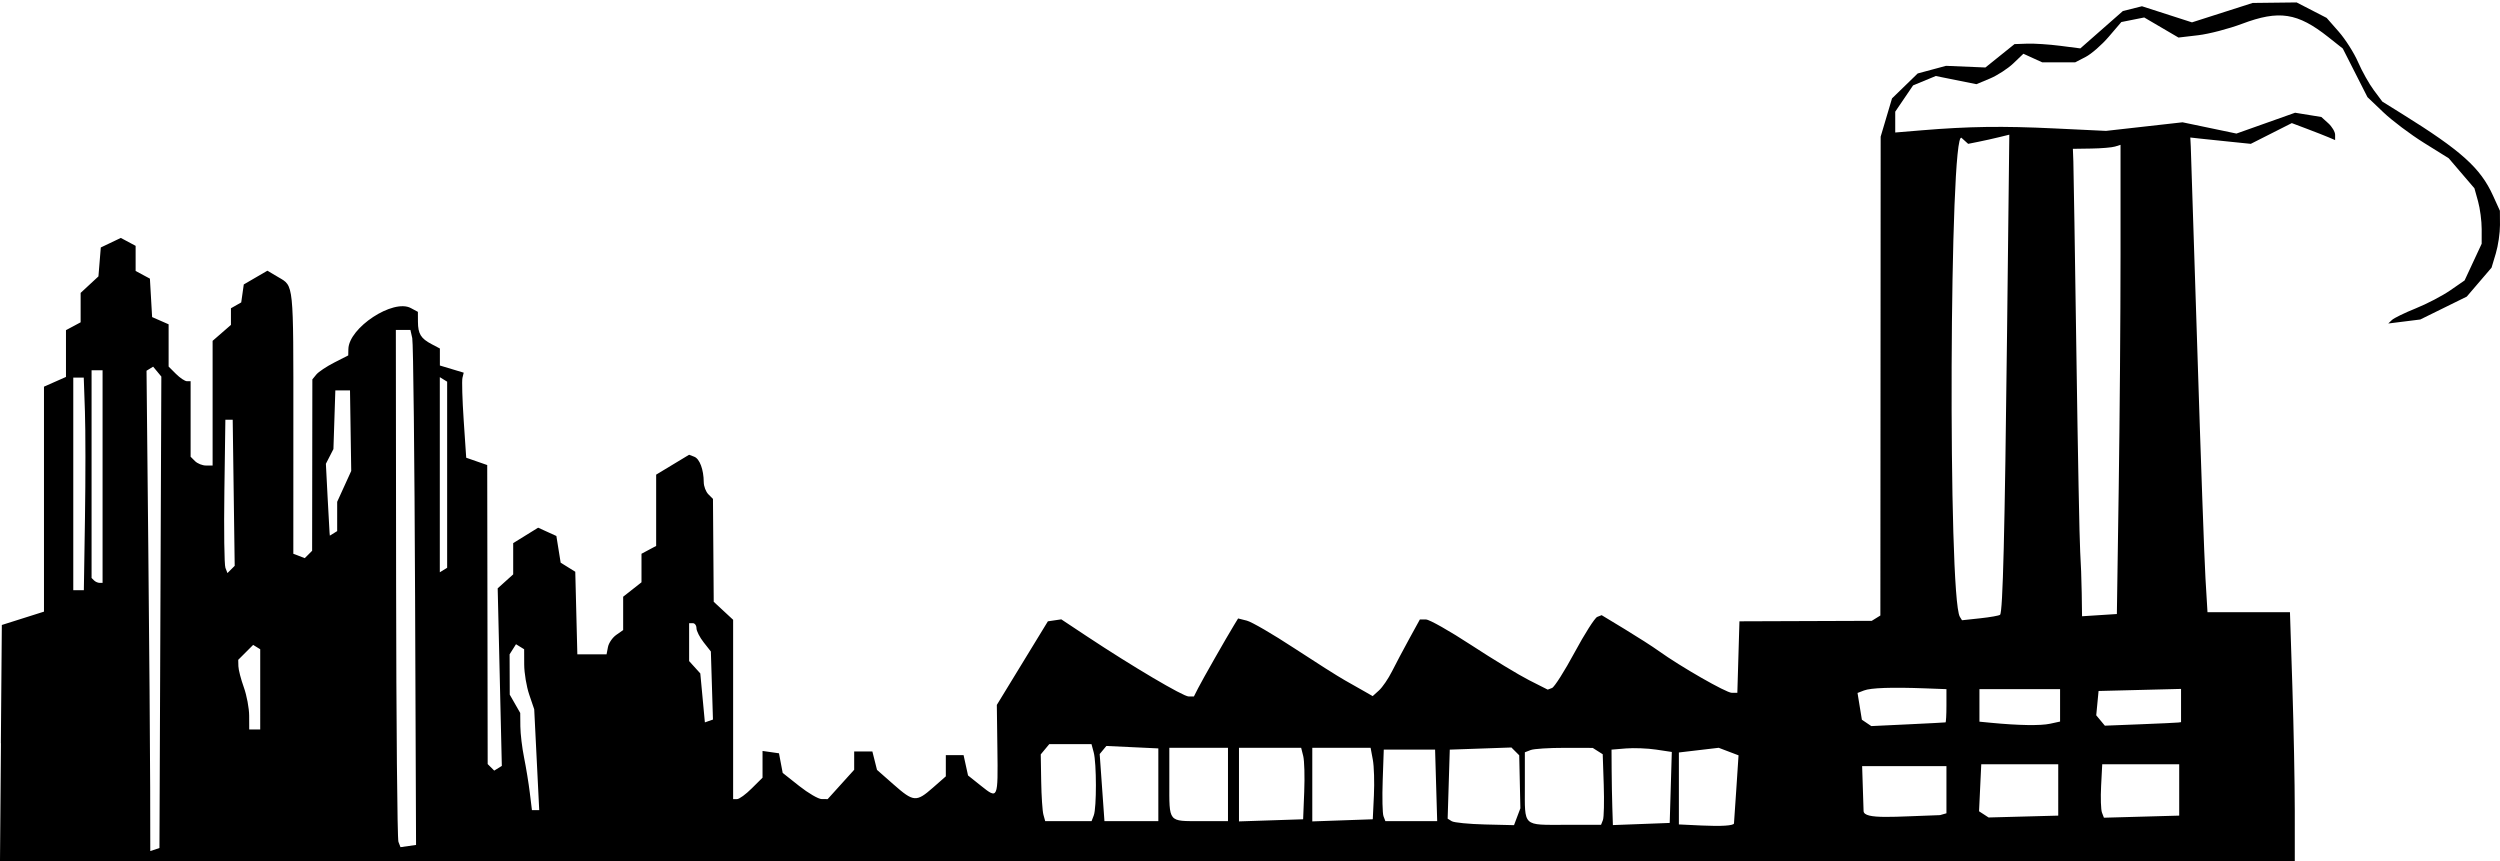 <?xml version="1.0" encoding="UTF-8"?>
<svg version="1.1" viewBox="0 0 639.38 220.31" xmlns="http://www.w3.org/2000/svg">
<path d="m0.221 190.08 0.247-30.24 10.781-3.413v-57.536l5.625-2.49v-11.964l3.75-2.007v-7.524l4.552-4.218 0.605-7.398 5.12-2.442 3.786 2.026v6.431l3.652 1.955 0.566 9.83 4.219 1.851v10.805l1.875 1.875c1.031 1.031 2.297 1.875 2.812 1.875h0.938v19.312l1.125 1.125c0.619 0.619 1.884 1.125 2.812 1.125h1.688v-31.888l4.688-4.076v-4.256l2.632-1.499 0.649-4.593 6.037-3.516 2.811 1.661c3.976 2.349 3.842 1.038 3.833 37.538l-0.008 33.194 1.461 0.561 1.461 0.561 0.943-0.943 0.943-0.943 0.059-43.832 1.011-1.24c0.556-0.682 2.621-2.062 4.589-3.066l3.578-1.825 0.034-1.622c0.117-5.465 11.447-12.912 15.967-10.492l1.813 0.97 0.014 2.545c0.017 3.085 0.74 4.265 3.501 5.719l2.109 1.111v4.35l6.094 1.832-0.322 1.329c-0.177 0.731-0.033 5.625 0.32 10.876l0.642 9.548 5.374 1.873 0.116 76.474 0.837 0.837 0.837 0.837 1.945-1.202-0.529-22.708-0.529-22.708 3.965-3.572v-7.994l6.383-3.945 4.661 2.124 0.548 3.412 0.548 3.412 1.868 1.161 1.868 1.161 0.265 10.558 0.265 10.558h7.474l0.359-1.865c0.198-1.026 1.153-2.421 2.122-3.1l1.763-1.235v-8.53l4.688-3.687v-7.298l3.75-2.007v-18.229l4.212-2.544 4.212-2.544 1.32 0.507c1.386 0.532 2.408 3.274 2.43 6.518 7e-3 1.057 0.54 2.449 1.185 3.094l1.172 1.172 0.193 26.318 4.963 4.602v45.862h1.01c0.555 0 2.243-1.233 3.75-2.74l2.76-2.74v-6.837l2.103 0.3 2.103 0.3 0.95 5.018 4.219 3.341c2.32 1.838 4.908 3.345 5.75 3.35l1.532 9e-3 6.781-7.505v-4.682h4.652l0.591 2.356 0.591 2.356 4.246 3.737c5.11 4.498 5.798 4.555 10.043 0.828l3.314-2.91v-5.431h4.539l1.142 5.201 3.318 2.647c4.349 3.47 4.357 3.452 4.189-9.527l-0.144-11.16 13.058-21.38 3.43-0.505 6.562 4.351c11.502 7.625 24.608 15.373 26.004 15.373h1.351l1.071-2.109c1.075-2.119 7.226-12.916 9.185-16.125l1.049-1.718 2.233 0.56c1.228 0.308 6.662 3.468 12.076 7.022 5.414 3.554 11.269 7.264 13.012 8.244 1.743 0.98 4.052 2.29 5.131 2.91l1.962 1.128 1.619-1.465c0.89-0.806 2.389-3.001 3.331-4.878 0.942-1.877 2.928-5.628 4.415-8.335l2.703-4.922h1.568c0.863 0 6.073 2.948 11.578 6.551 5.505 3.603 12.158 7.64 14.784 8.97l4.774 2.419 1.1-0.422c0.605-0.232 3.199-4.317 5.764-9.077 2.566-4.76 5.173-8.855 5.794-9.101l1.129-0.446 5.902 3.575c3.246 1.966 7.168 4.484 8.715 5.596 5.541 3.982 17.24 10.685 18.65 10.685h1.438l0.537-18.281 33.838-0.123 2.205-1.363 0.037-61.236 0.037-61.236 2.905-9.782 6.566-6.377 7.241-1.95 10.08 0.422 7.44-5.979 3.263-0.115c1.794-0.063 5.583 0.184 8.419 0.549l5.156 0.664 10.877-9.556 4.881-1.225 12.794 4.121 15.51-4.964 11.25-0.134 7.678 3.955 3.093 3.523c1.701 1.938 3.927 5.443 4.946 7.79s2.833 5.578 4.031 7.182l2.178 2.915 4.974 3.094c15.216 9.463 20.109 13.857 23.328 20.947l1.761 3.878 0.021 3.641c0.011 2.003-0.469 5.275-1.067 7.273l-1.088 3.631-6.34 7.407-5.944 2.926-5.944 2.926-8.189 1.026 0.938-0.898c0.516-0.494 3.258-1.831 6.094-2.972 2.836-1.14 6.806-3.214 8.822-4.608l3.666-2.535 2.184-4.69 2.184-4.69 4e-3 -3.75c2e-3 -2.062-0.414-5.254-0.925-7.093l-0.929-3.342-6.575-7.681-6.326-3.942c-3.479-2.168-8.155-5.686-10.391-7.817l-4.065-3.875-6.308-12.425-3.714-2.941c-7.865-6.229-12.582-6.955-22.048-3.392-3.413 1.284-8.468 2.602-11.234 2.927l-5.029 0.591-8.764-5.136-5.854 1.171-3.225 3.768c-1.774 2.072-4.428 4.39-5.897 5.15l-2.672 1.382h-8.442l-4.811-2.192-2.561 2.453c-1.408 1.349-4.111 3.1-6.005 3.891l-3.445 1.439-10.404-2.089-5.797 2.401-4.566 6.72v5.328l6.797-0.564c12.045-1 20.576-1.12 33.984-0.478l13.125 0.628 19.57-2.199 13.792 2.882 14.996-5.328 6.718 1.09 1.759 1.592c0.967 0.875 1.759 2.204 1.759 2.953v1.361l-1.641-0.7c-0.902-0.385-3.395-1.362-5.54-2.172l-3.899-1.472-10.486 5.305-5.389-0.552c-2.97-0.295-6.45-0.662-7.74-0.806l-2.34-0.264 0.12 2.344c0.066 1.289 0.821 24.703 1.679 52.031 0.858 27.328 1.793 53.59 2.078 58.359l0.518 8.672h21.09l0.615 18.984c0.338 10.441 0.616 24.785 0.618 31.875l2e-3 12.891h-586.9l0.247-30.234zm40.801-33.489 0.241-60.286-2.101-2.532-1.687 1.043 0.452 45.171c0.249 24.844 0.465 52.484 0.481 61.421l0.029 16.25 2.344-0.781zm65.135-4.245c-0.137-35.062-0.461-64.699-0.721-65.859l-0.473-2.109h-3.724l0.067 64.773c0.037 35.625 0.304 65.39 0.593 66.143l0.526 1.37 1.99-0.284 1.99-0.284-0.248-63.75zm337.31 58.259c0.016-0.074 0.285-4.025 0.598-8.78l0.569-8.646-5.071-1.928-10.186 1.197v18.402l5.859 0.279c4.963 0.236 8.112 0.036 8.232-0.524zm-55.441-1.726 0.814-2.158-0.148-6.775-0.148-6.775-1.999-1.999-15.763 0.549-0.543 17.656 1.054 0.651c0.58 0.358 4.399 0.732 8.487 0.831l7.433 0.179zm21.928 0.845c0.256-0.668 0.349-4.727 0.206-9.02l-0.261-7.805-2.555-1.619-7.189-0.014c-3.954-8e-3 -7.856 0.242-8.672 0.555l-1.5 0.58v8.65c0 10.551-0.682 9.9 10.368 9.9h9.118zm17.346-8.332 0.268-9.078-4.018-0.602c-2.21-0.331-5.678-0.465-7.708-0.297l-3.691 0.305 0.03 5.156c0.016 2.836 0.095 7.178 0.175 9.649l0.145 4.493 14.531-0.548zm-147.56 7.127c0.732-1.907 0.716-13.342-0.022-16.095l-0.565-2.109h-10.802l-2.177 2.623 0.114 6.891c0.062 3.79 0.318 7.63 0.568 8.532l0.455 1.641h11.861l0.569-1.483zm16.507-7.815v-9.298l-13.291-0.623-1.708 2.066 1.218 17.153h13.782zm17.812-0.077v-9.375h-15v8.75c0 10.496-0.403 10 8.125 10h6.875zm19.499 1.886c0.154-3.861 0.041-7.974-0.252-9.141l-0.532-2.12h-15.902v18.823l16.406-0.542zm17.822 0.926c0.159-3.352 0.035-7.465-0.277-9.141l-0.567-3.047h-14.915v18.826l15.469-0.545zm15.916-2.578-0.268-9.141h-13.125l-0.275 7.89c-0.151 4.34-0.059 8.453 0.205 9.141l0.48 1.25h13.252zm128.87 7.609 1.641-0.47v-12.061h-21.562l0.37 11.481c0.073 2.263 8.115 1.397 19.552 1.05zm30.234-6.438v-6.562h-19.688l-0.283 6.008-0.283 6.008 2.441 1.584 17.812-0.476zm30.938 0v-6.562h-19.688l-0.285 5.52c-0.157 3.036-0.059 6.109 0.218 6.83l0.503 1.31 19.252-0.535zm-420.07-7.734-0.639-12.891-1.274-3.75c-0.701-2.062-1.28-5.518-1.288-7.679l-0.014-3.929-1.042-0.644-1.042-0.644-1.637 2.584 0.038 10.312 2.68 4.688 0.033 3.444c0.018 1.894 0.446 5.48 0.952 7.969 0.505 2.489 1.164 6.529 1.464 8.978l0.545 4.453h1.863l-0.639-12.891zm-70.714-17.992v-10.257l-1.807-1.117-3.818 3.818 0.041 1.641c0.023 0.902 0.649 3.328 1.392 5.391 0.743 2.062 1.357 5.332 1.365 7.266l0.014 3.516h2.812zm431.02 8.442c0.129-0.033 0.234-1.958 0.234-4.278v-4.219l-5.391-0.202c-8.629-0.323-13.926-0.141-15.699 0.539l-1.65 0.633 0.555 3.423 0.556 3.423 2.41 1.628 9.375-0.444c5.156-0.244 9.48-0.471 9.609-0.504zm26.719 0.351 2.578-0.56v-8.289h-20.624v8.319l3.047 0.294c6.986 0.674 12.579 0.761 15 0.236zm32.812-0.315 0.703-0.096v-8.499l-21.094 0.53-0.597 6.216 2.204 2.656 9.04-0.356c4.972-0.196 9.357-0.399 9.743-0.452zm-375.03-9.462-0.268-8.704-1.842-2.341c-1.013-1.288-1.842-2.917-1.842-3.621s-0.422-1.28-0.938-1.28h-0.938v9.696l2.858 3.158 0.585 6.261 0.585 6.261 2.067-0.726zm329.45-18.099c0.708-0.708 1.202-20.656 1.788-72.267l0.574-50.513-2.648 0.648c-1.456 0.357-3.825 0.884-5.263 1.172l-2.615 0.524-1.68-1.52c-3.099-2.804-3.53 117.48-0.439 122.48l0.544 0.88 4.67-0.502c2.568-0.276 4.849-0.682 5.069-0.901zm30.34-32.06c0.258-17.531 0.469-44.531 0.469-60v-28.125l-1.406 0.442c-0.773 0.243-3.516 0.473-6.094 0.512l-4.688 0.07 0.122 3.238c0.067 1.781 0.417 23.91 0.778 49.175 0.361 25.266 0.796 48.047 0.968 50.625 0.172 2.578 0.349 7.347 0.394 10.598l0.082 5.911 8.906-0.571 0.469-31.875zm-520.13 7.266c0.159-10.184 0.154-22.418-0.012-27.187l-0.301-8.672h-2.679v54.376h2.703zm4.5-10.55v-27.188h-2.812v53.124l0.625 0.625c0.344 0.344 0.977 0.625 1.406 0.625h0.781zm33.536 4.152-0.255-18.683h-1.875l-0.255 18.254c-0.14 10.039-0.021 18.864 0.265 19.61l0.52 1.356 1.854-1.854zm54.589-4.62v-23.796l-1.875-1.159v49.908l1.875-1.159zm-28.125 10.674v-3.746l3.594-7.889-0.313-20.602h-3.75l-0.489 15-1.929 3.765 0.434 8.43c0.239 4.637 0.466 8.771 0.506 9.189l0.072 0.758 1.875-1.159z"/>
</svg>
